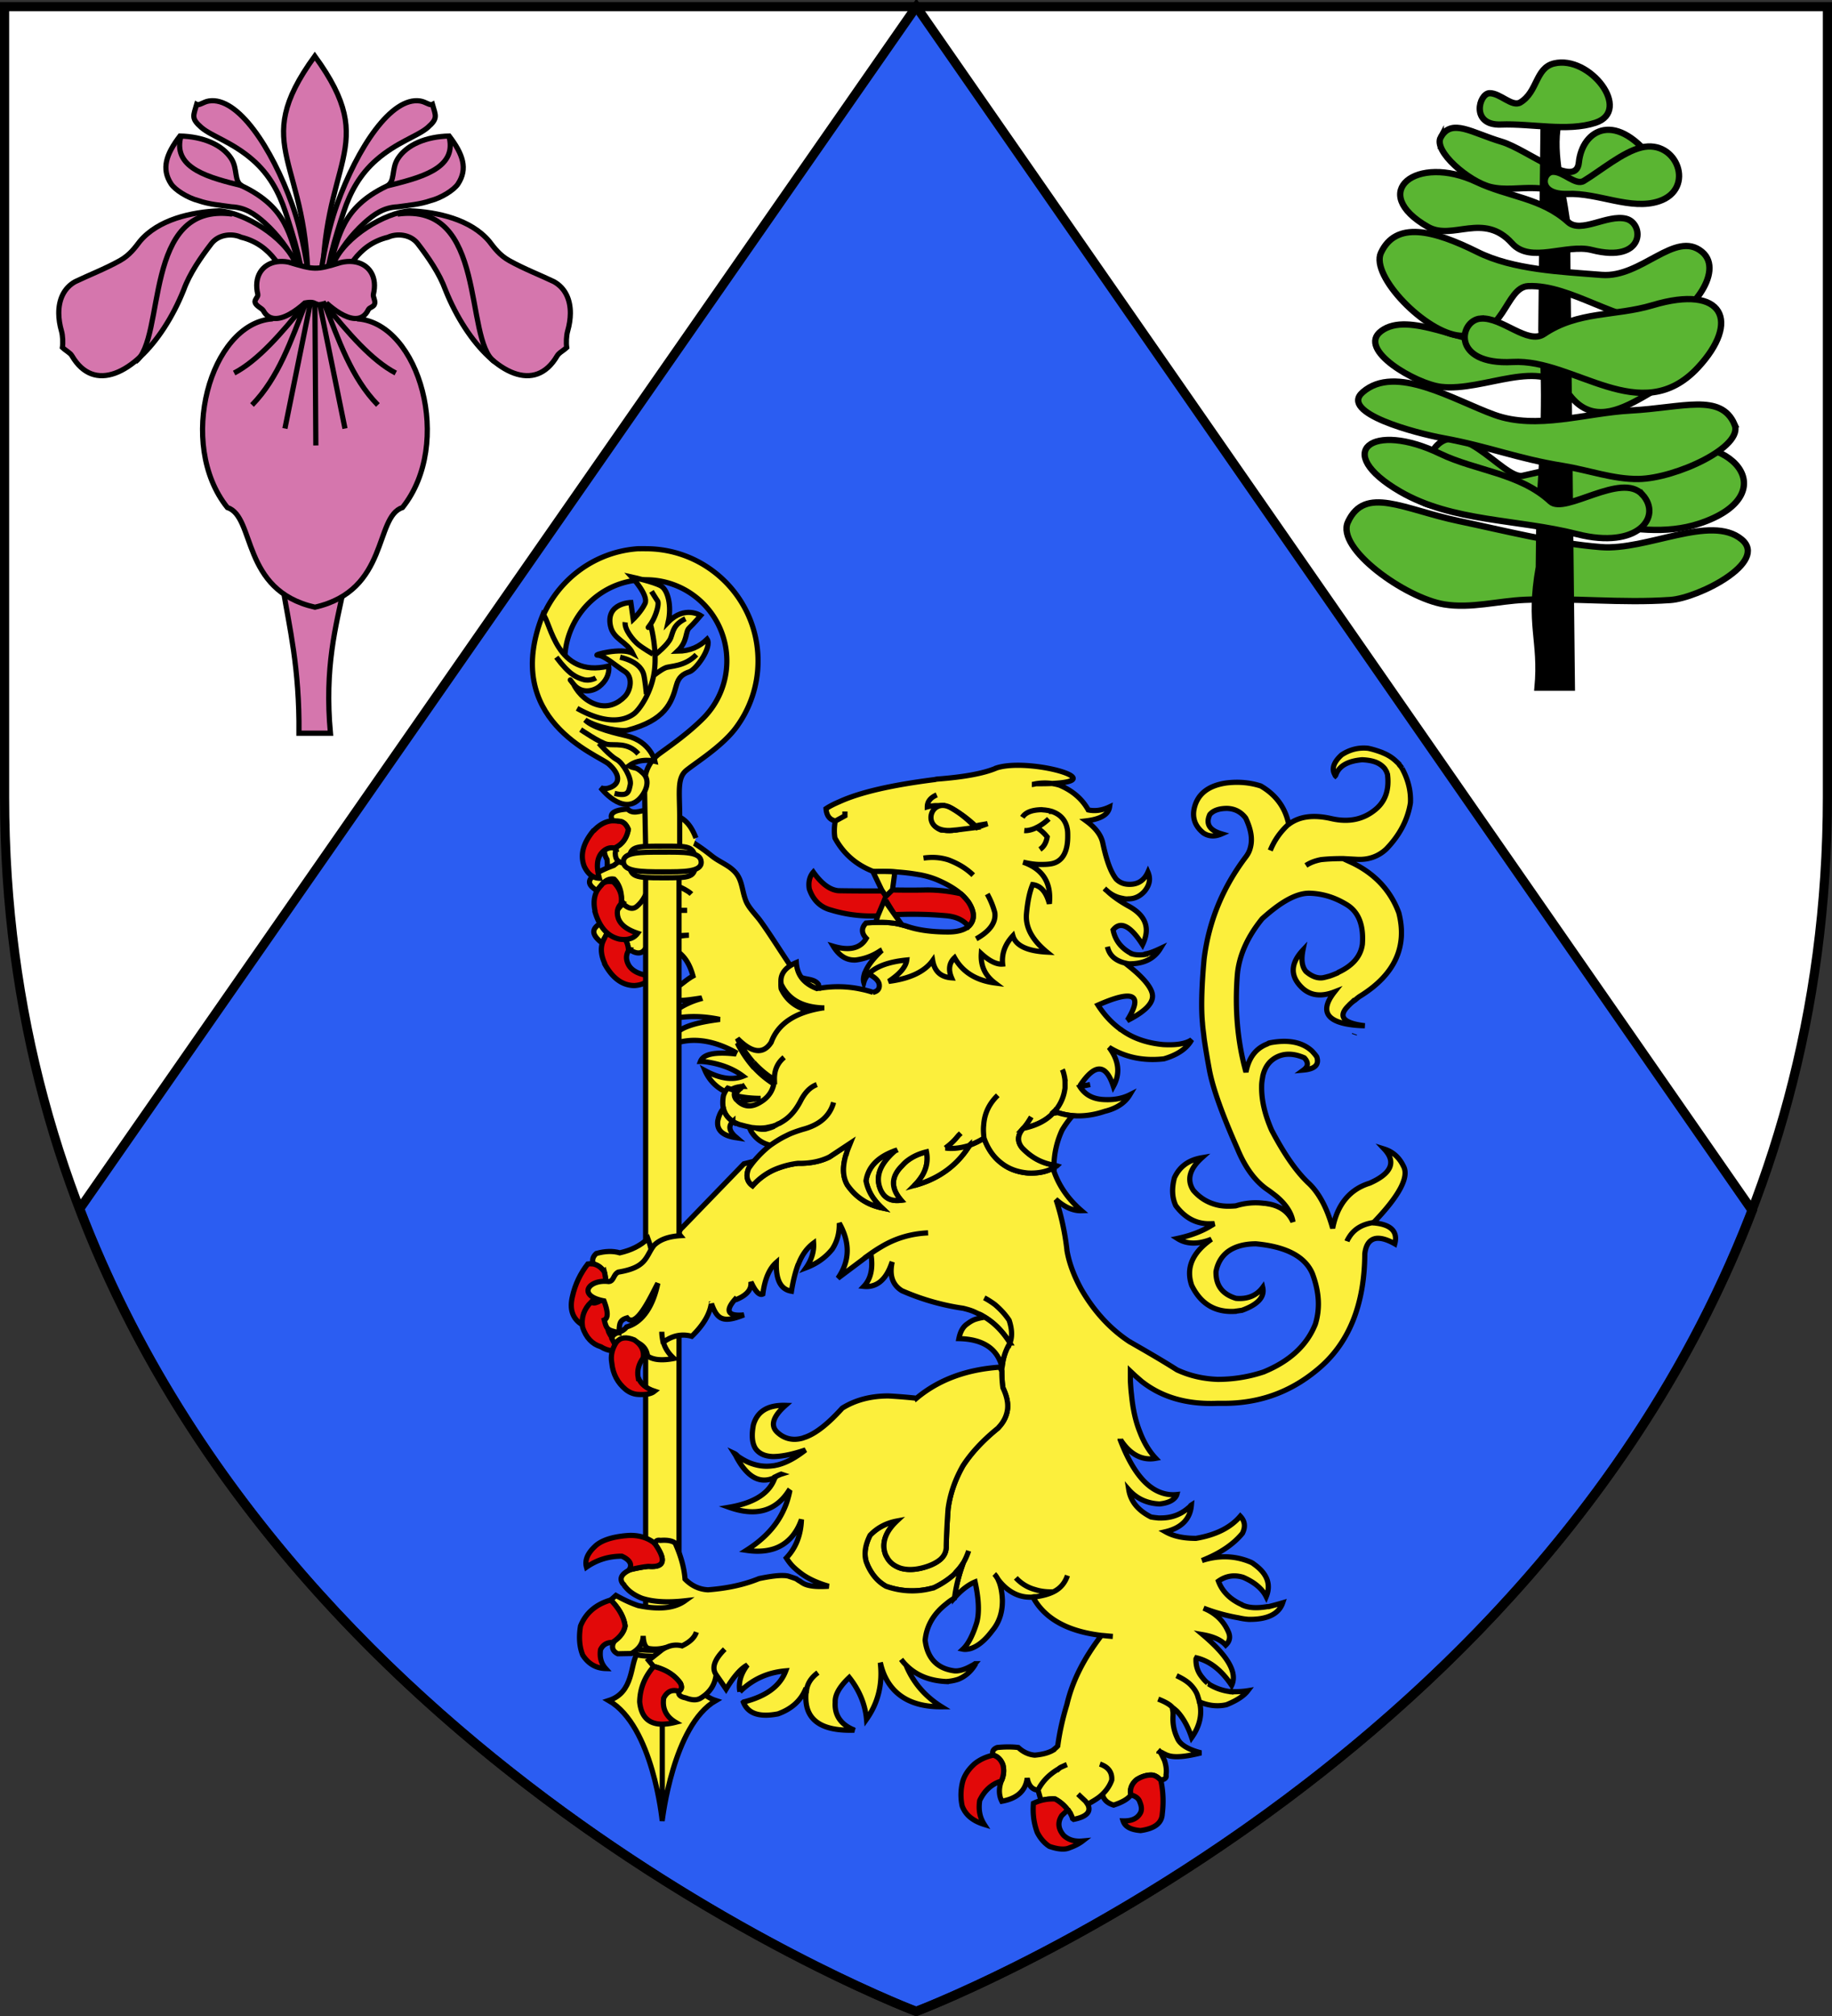 <svg xmlns="http://www.w3.org/2000/svg" xmlns:xlink="http://www.w3.org/1999/xlink" height="660" width="600" version="1.0"><rect width="100%" height="100%" fill="#333333" stroke="none"/><defs><radialGradient xlink:href="#a" id="b" gradientUnits="userSpaceOnUse" gradientTransform="matrix(1.353 0 0 1.349 -77.63 -85.747)" cx="221.445" cy="226.331" fx="221.445" fy="226.331" r="300"/><linearGradient id="a"><stop style="stop-color:white;stop-opacity:.314" offset="0"/><stop offset=".19" style="stop-color:white;stop-opacity:.251"/><stop style="stop-color:#6b6b6b;stop-opacity:.125" offset=".6"/><stop style="stop-color:black;stop-opacity:.125" offset="1"/></linearGradient></defs><g style="display:inline"><path style="opacity:1;fill:#fff;fill-opacity:1;fill-rule:evenodd;stroke:none;stroke-width:1px;stroke-linecap:butt;stroke-linejoin:miter;stroke-opacity:1;display:inline" d="M300 658.5s298.5-112.32 298.5-397.772V2.176H1.5v258.552C1.5 546.18 300 658.5 300 658.5z"/><path style="fill:#2b5df2;fill-opacity:1;fill-rule:evenodd;stroke:#000;stroke-width:3;stroke-linecap:butt;stroke-linejoin:miter;stroke-miterlimit:4;stroke-dasharray:none;stroke-opacity:1" d="M300.114 658.5s202.212-76.089 273.771-262.173L300.114 2.177l-274 393.556c71.357 186.516 274 262.767 274 262.767z"/></g><g style="display:inline"><path style="fill:#fcef3c;fill-opacity:1;stroke:#000;stroke-width:1.7;stroke-miterlimit:4;stroke-dasharray:none;stroke-opacity:1" d="M227.545 276.18c-.088 0-.177-.167-.265-.167-2.92.25-5.573-.75-7.96-3.336-.68-.282-6.211-1.136-11.853.417.265 1.835-.708 3.336-3.007 4.754-.089 0-.089 0-.089.084 3.184 2.419 6.988 3.336 11.499 2.836-4.511.5-8.315-.417-11.499-2.836 0-.084 0-.084.089-.084 1.236-3.514-9.509-3.23-5.661 3.503.732 5.223-2.905 6.609 1.061 13.18 1.858-1.92 3.008-3.838 3.627-5.756.884 2.169.884 4.087 0 5.839 2.919 1.167 5.395.917 7.518-.918.354-.25.708-.667 1.061-1.084-.353.417-.707.834-1.061 1.084-1.68 1.835-2.742 3.837-3.096 5.922.354-.083.708-.083 1.062-.083 3.715-.417 6.545.417 8.225 2.168l-.088.417-8.049-.083c.089 2.67 1.504 4.587 4.157 5.839 2.654 1.167 7.387-1.616 12.429-1.7-5.042.084-10.898 1.184-13.551.016 4.97 4.397 11.987 2.653 14.86 13.345-4.246 2.336-5.832 6.097-11.493 3.595 2.919 5.172 5.981 4.845 13.676 3.677l.089.25c-4.6 1.335-8.315 3.587-11.41 6.84v.084l-.177.166v.084c.088-.084.265-.084.265-.084h.089c5.483-1.668 11.321-1.751 17.778-.417-7.165.918-11.764 2.252-13.887 4.17-1.238 1.085-1.592 2.336-1.15 3.838 6.015-2.169 12.737-1.251 19.99 2.669l-.088.167-.177.417c-6.546-.668-10.172.166-11.057 2.502.708 0 1.327.083 2.035.167 4.953.75 8.845 2.335 11.94 4.67-3.537 1.419-7.695.751-12.47-1.834 1.414 3.253 3.89 5.755 7.429 7.256.973-1.167 2.388-1.835 4.245-2.002 0-.083 0-.083.089 0 .177-.083.442-.083.62-.083a2.62 2.62 0 0 0-.709.667c-.088.084-.265.167-.265.167-.707.667-1.238 1.418-1.504 2.085.266.084.531.167.885.25.088.084.177.084.265.084 2.123.417 4.511.667 7.165.667-3.273.334-5.926.918-8.05 1.835.266.167.443.417.708.668 2.035 1.835 4.423 2.001 7.253.25 2.83-1.668 4.334-4.087 4.6-7.34a30.88 30.88 0 0 1-6.811-5.672h-.088c-1.504-1.752-2.92-3.67-4.158-5.839-.353-.584-.796-1.334-1.06-2.002 4.775 4.838 8.49 5.255 11.055 1.252 2.211-6.09 7.872-9.843 16.983-11.26-6.811-.25-11.322-2.753-13.71-7.758-.53-3.17 1.238-5.505 4.953-7.09.265 4.004 2.388 6.84 6.722 8.508.266-.083.62-.083.973-.083l-.442-2.753c-1.592-2.418-5.606-1.19-7.286-3.442-3.64-5.015-7.88-12.08-11.752-17.406-1.409-1.938-3.784-4.193-4.701-6.48-1.342-3.345-1.165-6.759-3.473-9.357-2.186-2.463-5.157-3.341-7.793-5.46a68.266 68.266 0 0 0-5.505-3.98z"/><path style="fill:#fcef3c;fill-opacity:1;stroke:#000;stroke-width:1.7;stroke-miterlimit:4;stroke-dasharray:none;stroke-opacity:1" d="M197.255 308.77c.22-.636.543-1.336.952-2.02.542-1.336 1.748-1.942 3.651-1.981 2.402 1.508 3.717 3.478 3.946 5.907.156.117.243.135.33.152 2.141 1.456 3.838 1.545 4.933.15 1.592-2.06 2.416-4.786 2.386-8.196 2.604-3.046 5.31-4.37 8.187-3.87l.086.017c-.158-2.33-.61-4.55-1.496-6.857-1.826-3.01-4.227-4.518-7.137-4.854-.087-.017-.14-.198-.227-.216l-.463.502a102.972 102.972 0 0 0-11.543 11.955c-2.899 2.874-10.428 4.062-3.605 9.312z"/><path style="fill:#e20909;fill-opacity:1;stroke:#000;stroke-width:1.7;stroke-miterlimit:4;stroke-dasharray:none;stroke-opacity:1" d="M198.207 306.75a10.94 10.94 0 0 0-.952 2.02c-.588 2.009-.31 4.193.75 6.536.07.1.053.181.036.263 2.568 4.691 5.79 7.048 9.753 7.086 2.837-.19 4.592-1.28 5.424-3.154-3.62-.395-6.018-1.477-7.246-3.429-1.072-1.834-1.07-3.621.162-5.244-.087-.017-.174-.035-.33-.152-.23-2.43-1.544-4.399-3.946-5.907-1.903.039-3.109.645-3.651 1.982z"/><path style="fill:#fcef3c;fill-opacity:1;stroke:#000;stroke-width:1.7;stroke-miterlimit:4;stroke-dasharray:none;stroke-opacity:1" d="M195.53 291.65a10.94 10.94 0 0 1 1.36-1.772c.813-1.19 2.392-2.428 4.26-2.061 2.026 1.985 2.62 5.09 2.328 7.512.934-.134.052.413.29.219 1.782 1.878 3.421 2.326 4.788 1.196 1.994-1.675 3.379-4.163 4.075-7.502 3.192-2.423 6.117-3.14 8.822-2.041l.081.036c.34-2.311.37-4.576-.004-7.019-1.144-3.329-3.17-5.313-5.942-6.26-.081-.036-.095-.224-.176-.26l-.559.392a102.972 102.972 0 0 0-13.82 9.228c-12.445 4.596-6.944 7.134-5.503 8.332z"/><path style="fill:#e20909;fill-opacity:1;stroke:#000;stroke-width:1.7;stroke-miterlimit:4;stroke-dasharray:none;stroke-opacity:1" d="M196.89 289.878a10.94 10.94 0 0 0-1.36 1.772c-1.002 1.837-1.194 4.03-.658 6.545.048.112.014.188-.02.264 1.512 5.13 4.159 8.118 8.023 8.999 2.812.417 4.76-.275 5.97-1.93-3.453-1.155-5.565-2.722-6.35-4.89-.658-2.021-.276-3.767 1.273-5.09-.081-.036-.162-.071-.29-.219.293-2.422-.574-4.626-2.6-6.611-1.867-.367-3.175-.03-3.989 1.16z"/><path d="M227.927 274.362c-3.803-10.051-10.095-6.993-14.77-9.093-2.24-.676-5.439 1.904-7.632-.398-5.896.38-6.187 2.326-4.316 4.554.672-.031.6-.691 1.386-.563 1.443.01 2.451.907 3.19 2.662-.515 2.788-1.86 4.738-4.033 5.847-.05.19-.035.276-.02.363-.562 2.528-.019 4.138 1.682 4.64 2.502.72 5.34.478 8.499-.808 3.792 1.295 6.02 3.32 6.62 6.179l.015.087c2.107-1.008 4.003-2.247 5.82-3.922" style="fill:#fcef3c;fill-opacity:1;stroke:#000;stroke-width:1.7;stroke-miterlimit:4;stroke-dasharray:none;stroke-opacity:1"/><path d="M202.595 268.862a10.94 10.94 0 0 0-2.228-.139c-2.084.195-4.011 1.26-5.797 3.11-.067.101-.149.116-.23.13-3.413 4.119-4.413 7.983-2.986 11.68 1.224 2.567 2.886 3.796 4.934 3.877-.97-3.51-.849-6.138.511-8 1.31-1.674 2.97-2.332 4.933-1.786-.015-.087-.03-.174.02-.363 2.173-1.11 3.518-3.059 4.033-5.847-.739-1.755-1.747-2.652-3.19-2.662z" style="fill:#e20909;fill-opacity:1;stroke:#000;stroke-width:1.7;stroke-miterlimit:4;stroke-dasharray:none;stroke-opacity:1"/><path d="M208.945 179.642c-19.08 1.319-34.154 17.312-34.154 36.737 0 3.17.392 6.25 1.148 9.184h10.62c-1.045-2.846-1.608-5.975-1.608-9.184 0-14.213 11.17-25.865 25.199-26.577.452-.023.92 0 1.378 0 14.662 0 26.519 11.905 26.519 26.577 0 7.335-2.964 13.98-7.761 18.79-4.797 4.81-10.486 8.797-14.117 11.433-3.666 2.662-5.098 6.343-5.081 10.16.017 3.817.497 26.89.497 26.89h11.021v-16.129c0-8.065-.932-12.78 2.155-15.3 3.187-2.603 11.692-7.83 16.249-13.942a36.52 36.52 0 0 0 7.254-21.902c0-20.287-16.463-36.737-36.736-36.737-.555 0-1.117-.024-1.665 0-.152.007-.307-.009-.46 0-.15.008-.308-.01-.458 0z" style="fill:#fcef3c;fill-opacity:1;fill-rule:nonzero;stroke:#000;stroke-width:1.7;stroke-miterlimit:4;stroke-dasharray:none;stroke-opacity:1"/><path style="fill:#fcef3c;fill-opacity:1;fill-rule:evenodd;stroke:#000;stroke-width:1.7;stroke-linecap:butt;stroke-linejoin:miter;stroke-miterlimit:4;stroke-dasharray:none;stroke-opacity:1" d="M199.413 250.17c3.372 3.03 3.712 5.75 1.36 7.195-2.35 1.446-4.079.51-4.079.51s7.115 9.26 12.665 3.711c2.068-2.068 3.852-6.007 1.246-8.443-2.607-2.436-2.33-1.257-4.675-2.408 3.788-2.808 8.556-1.53 8.556-1.53s-1.406-6.399-9.212-8.291c-2.808-.68-10.939-2.41-13.635-5.193 4.431 2.687 11.98 3.849 13.978 3.313 12.144-3.254 14.306-8.725 15.893-14.648.714-2.666 2.068-3.712 4.278-4.449 2.21-.737 7.503-8.128 5.803-10.677-2.529 2.423-5.432 3.887-9.742 3.942 3.48-3.26 2.477-6.348 3.921-7.68 1.445-1.332 3.7-4 3.7-4s-5.183-3.42-10.624 2.14c1.19-5.213-.087-10.47-2.325-11.8-2.239-1.332-9.577-2.947-9.577-2.947s5.582 5.978 4.307 8.67c-1.274 2.691-3.868 5.163-3.868 5.163l-.778-5.503s-8.214.175-6.685 7.632c.916 4.47 5.389 5.116 7.313 9.016-3.712-2.068-13.529.646-11.46.618 2.068-.029 6.074 3.587 8.822 5.315 2.749 1.728 2.05 6.13.01 8.226-2.04 2.097-5.59 4.212-10.208 2.257-4.618-1.954-6.545-6.317-6.545-6.317s-2.465-3.145 0 0c2.465 3.144 6.29 2.436 8.386.792 2.096-1.643 3.44-3.963 3.112-6.722-17.2 4.139-18.986-14.49-21.511-16.962-13.924 34.713 18.203 46.038 21.574 49.07z"/><g style="fill:none;fill-opacity:1;stroke:#000;stroke-width:.926;stroke-miterlimit:4;stroke-dasharray:none;stroke-opacity:1"><path style="fill:none;fill-opacity:1;fill-rule:evenodd;stroke:#000;stroke-width:.926;stroke-linecap:butt;stroke-linejoin:miter;stroke-miterlimit:4;stroke-dasharray:none;stroke-opacity:1" d="M-89.88 31.945c6.047 3.43 9.115 1.715 10.107.993.993-.722 3.249-3.88 3.7-7.851.451-3.97-.722-8.122-.722-8.122s-.902 1.264 0 0c.903-1.263 1.625-3.61 1.264-4.15a80.407 80.407 0 0 1-1.083-1.715" transform="matrix(1.837 0 0 1.837 354.112 173.213)"/><path style="fill:none;fill-opacity:1;fill-rule:evenodd;stroke:#000;stroke-width:.926;stroke-linecap:butt;stroke-linejoin:miter;stroke-miterlimit:4;stroke-dasharray:none;stroke-opacity:1" d="M-81.307 16.604c-.18 1.264 1.444 3.249 2.347 3.971.902.722 2.616 1.715 2.616 1.715M-70.568 15.973c-2.166 1.083-2.166 2.256-2.617 3.429-.451 1.173-2.617 2.888-2.617 2.888M-68.61 22.38c-2.093 2.166-4.662 1.985-5.518 2.346-.856.361-2.188 1.444-2.188 1.444M-82.21 22.831c2.979.722 3.881 2.076 4.152 2.888.27.812.541 3.7.541 3.7M-93.58 22.831c2.347 3.158 3.61 3.61 4.783 3.97 1.173.362 2.256-.27 2.256-.27M-78.96 40.067c-1.896-2.166-4.332-1.444-5.595-1.715-1.264-.27-4.693-2.617-4.693-2.617M-83.202 47.106c2.527.631 2.527-.361 2.798-1.534.27-1.174-1.264-3.88-2.437-4.512-1.173-.632-3.158-2.888-3.158-2.888" transform="matrix(1.837 0 0 1.837 354.112 173.213)"/></g><g style="fill:#fcef3c;fill-opacity:1;stroke:#000;stroke-width:.926;stroke-miterlimit:4;stroke-dasharray:none;stroke-opacity:1"><path d="M-79.372 202.367c-1.264 1.805-.55 6.869-5.063 8.312 7.909 4.566 9.498 21.244 9.532 21.407.043-.164 1.908-16.987 9.562-21.407-4.512-1.443-3.8-6.507-5.062-8.312-.195-4.094-3.723-3.406-4.844-3.406-1.121 0-4.125-.197-4.125 3.406zM-74.888 229.222v-23.347" style="fill:#fcef3c;fill-opacity:1;fill-rule:evenodd;stroke:#000;stroke-width:.926;stroke-linecap:butt;stroke-linejoin:miter;stroke-miterlimit:4;stroke-dasharray:none;stroke-opacity:1" transform="matrix(1.837 0 0 1.837 354.476 169.705)"/></g><path style="fill:#fcef3c;fill-opacity:1;fill-rule:nonzero;stroke:#000;stroke-width:1.7;stroke-miterlimit:4;stroke-dasharray:none;stroke-opacity:1" d="M211.449 283.648h10.94v251.87h-10.94z"/><path style="fill:#fcef3c;fill-opacity:1;fill-rule:nonzero;stroke:#000;stroke-width:1.7;stroke-miterlimit:4;stroke-dasharray:none;stroke-opacity:1" d="M227.726 282.2c.119 5.238-1.69 5.172-10.806 5.172-8.963 0-10.673-.2-10.807-5.171-.14-5.246 1.858-5.171 10.807-5.171 8.451 0 10.682-.34 10.806 5.17z"/><path style="fill:#fcef3c;fill-opacity:1;fill-rule:nonzero;stroke:#000;stroke-width:1.7;stroke-miterlimit:4;stroke-dasharray:none;stroke-opacity:1" d="M229.653 282.2c.14 3.274-5.704 3.232-12.733 3.232-7.03 0-12.577-.124-12.734-3.232-.166-3.279 5.704-3.232 12.734-3.232 7.029 0 12.587-.213 12.733 3.232z"/><g style="fill:#fcef3c;fill-opacity:1;stroke:#000;stroke-width:.926;stroke-miterlimit:4;stroke-dasharray:none;stroke-opacity:1"><path d="M-68.385 59.244c.065 2.852-.92 2.815-5.883 2.815-4.88 0-5.81-.108-5.883-2.815-.077-2.856 1.011-2.815 5.883-2.815 4.601 0 5.816-.185 5.883 2.815z" style="fill:#fcef3c;fill-opacity:1;fill-rule:nonzero;stroke:#000;stroke-width:.926;stroke-miterlimit:4;stroke-dasharray:none;stroke-opacity:1" transform="matrix(1.837 0 0 1.837 353.338 428.258)"/><path d="M-67.335 59.244c.076 1.782-3.106 1.76-6.933 1.76s-6.847-.068-6.932-1.76c-.09-1.785 3.105-1.76 6.932-1.76 3.827 0 6.853-.116 6.933 1.76z" style="fill:#fcef3c;fill-opacity:1;fill-rule:nonzero;stroke:#000;stroke-width:.926;stroke-miterlimit:4;stroke-dasharray:none;stroke-opacity:1" transform="matrix(1.837 0 0 1.837 353.338 428.258)"/></g><path style="fill:#fcef3c;fill-opacity:1;stroke:#000;stroke-width:1.7;stroke-miterlimit:4;stroke-dasharray:none;stroke-opacity:1" d="M194.315 413.795c1.487.338 2.656 1.215 3.62 2.58.636 2.571.605 5.438-.058 8.517.442 1.53 1.416 2.228 2.689 1.997 1.08-2.137 2.262-3.654 3.65-4.798l.715-3.633-.716 3.633c.48-.278 1.07-.605 1.625-.851 3.224-.562 5.677-.585 7.48.078.686-1.63 1.065-3.39 1.025-5.23-.43-3.924-.996-7.522-2.145-10.597-2.432 2.336-5.503 3.826-9.205 4.666-2.255-.662-4.82-.59-7.692.216-1.164 1.045-1.456 2.17-.988 3.422z"/><path style="fill:#e20909;fill-opacity:1;stroke:#000;stroke-width:1.7;stroke-miterlimit:4;stroke-dasharray:none;stroke-opacity:1" d="M197.935 416.375c-.964-1.365-2.133-2.242-3.62-2.58-.53-.031-1.137-.094-1.812.005-2.364 3.035-4.14 6.606-5.028 10.647-.963 4.01-.046 6.987 2.679 8.902 2.8 1.947 4.919 2.071 6.4.488-2.517-2.404-3.23-5.008-2.132-7.616 1.234-2.072 2.389-2.45 3.456-1.328.663-3.08.693-5.946.057-8.518z"/><path style="fill:#e20909;fill-opacity:1;stroke:#000;stroke-width:1.7;stroke-miterlimit:4;stroke-dasharray:none;stroke-opacity:1" d="M195.91 426.201c-1.07.49-1.745.475-2.287.047-2.367 2.298-3.348 5.118-2.799 8.356 1.153 3.306 3.067 5.415 5.933 6.289 2.501 1.565 5.23 1.812 8.065.728-2.441-1.191-4.226-2.98-5.453-5.502-.727-1.853-.166-3.316 1.3-4.31.89-.877 1.518-1.66 1.884-2.352.965-1.662.539-3.115-1.35-4.306-.913-.775-2.637-.42-5.293 1.05z"/><path style="fill:#fcef3c;fill-opacity:1;stroke:#000;stroke-width:1.7;stroke-miterlimit:4;stroke-dasharray:none;stroke-opacity:1" d="M459.194 251.564c-.09-.083-.09-.166-.09-.166-.265-.417-.53-.668-.794-1.001-.09-.167-.177-.25-.177-.334l-.974-.917c-1.15-1.085-2.564-2.002-4.246-2.67-.088-.083-.265-.083-.353-.166-1.416-.5-2.83-1.001-4.511-1.335-3.096-.334-6.015.417-8.668 2.169-2.654 2.419-3.362 4.67-2.123 6.589 0 .083 0 .167.09.25.088-.083.088-.25.176-.333 1.06-2.92 3.89-4.505 8.579-4.922 2.035.084 3.715.417 4.954 1.001a7.053 7.053 0 0 1 2.476 1.919c.177.25.266.5.443.75.176.25.265.668.442 1.085.619 4.92-.62 8.674-3.715 11.343-3.98 3.42-8.845 4.505-14.683 3.17-5.838-1.335-10.437-.75-13.886 1.835h-.089c-2.653 2.419-4.688 5.255-6.015 8.591 1.327-3.336 3.362-6.172 6.015-8.591v-.083c-1.15-5.505-4.246-9.592-9.11-12.428-3.362-1.085-7.077-1.502-11.233-1.001-5.839.834-9.377 3.503-10.525 8.09-.797 3.253.176 6.09 3.007 8.341 1.68 1.085 3.626 1.251 5.925.25-3.98-1.167-5.307-3.252-3.89-6.339 1.06-1.25 2.918-2.001 5.659-2.001 2.565.083 4.6 1.167 6.103 3.17 1.769 3.753 2.3 6.922 1.504 9.758-.266 1.084-.796 2.085-1.504 3.003-7.607 10.092-12.118 21.186-13.621 33.363-.885 9.592-.973 16.599-.53 21.02.088 1.584.353 3.169.53 4.92.442 3.17 1.061 6.757 1.769 10.594 1.15 5.922 4.157 14.346 9.111 25.524 2.387 5.838 5.483 10.259 9.463 13.178 1.238.834 2.211 1.584 3.273 2.418 3.185 2.67 5.041 5.506 5.484 8.425-1.415-3.17-3.98-5.088-7.695-5.838-.62-.084-1.238-.25-1.858-.25-3.096-.417-6.191-.085-9.199.834-1.945.166-3.803.166-5.483-.167-3.362-.667-6.192-2.336-8.403-4.921-2.211-3.42-1.238-7.006 2.83-10.677-4.422.751-7.341 2.92-9.022 6.59-.884 3.42-.795 6.421.443 9.09 3.095 4.17 6.987 6.173 11.675 5.923h.974c-.354.166-.62.417-.974.583-3.096 1.92-6.81 3.337-11.145 4.255 3.007 1.918 6.722 2.001 11.145.25-6.28 4.421-8.403 9.426-6.457 15.097 2.919 6.006 7.607 8.925 14.24 8.508h.09c.088-.083.177-.083.353-.083.619-.085 1.15-.167 1.769-.25 5.307-1.92 7.518-4.422 6.81-7.507-2.034 2.752-5.041 3.919-8.755 3.586-4.423-1.335-6.634-4.17-6.546-8.758.531-2.752 1.77-4.837 3.627-6.34 2.211-1.751 5.396-2.752 9.464-2.752 9.906.918 16.098 4.17 18.486 9.759 2.211 5.922 2.564 11.343.973 16.515-2.742 6.923-8.403 12.178-16.982 15.68a47.59 47.59 0 0 1-15.037 2.42c-4.688-.167-9.11-1.168-13.267-3.087-5.13-3.252-10.348-6.255-15.302-9.09 0-.085-.177-.085-.177-.085-6.367-4.17-11.674-9.925-15.92-17.265-2.3-4.17-3.981-8.507-4.689-12.762v-.167c-.619-5.255-1.68-10.51-3.36-15.763l.265-.25c2.653 2.25 5.307 3.336 7.872 3.252-4.246-3.67-7.253-7.924-8.935-12.679-.088-.417-.088-.75-.088-1.25l-.441.083c-2.3 1.167-5.042 1.668-8.138 1.501-3.538-.334-6.368-1.418-8.755-3.336-2.478-1.919-4.334-4.588-5.574-8.091a25.172 25.172 0 0 1-4.775 2.335c0 .167-.088.252-.177.418-3.273 5.088-7.695 8.842-13.444 11.26a39.046 39.046 0 0 1-4.423 1.502c1.062-1.001 1.858-2.085 2.565-3.17 1.504-2.503 1.946-5.171 1.416-7.84-2.389.584-4.423 1.501-6.192 2.835-.708.501-1.327 1.168-1.946 1.835-3.538 3.587-3.538 7.257-.177 11.177-2.565.333-4.422-.25-5.749-1.835-.442-.584-.796-1.168-1.061-1.835-.089-.25-.089-.333-.177-.5-1.15-3.421-.089-6.84 3.184-10.26a19.573 19.573 0 0 1 1.946-1.835c-5.66 2.001-8.934 5.255-9.641 9.925a14.917 14.917 0 0 0 2.919 6.34c0 .083.177.25.265.333.53.668 1.238 1.418 1.946 2.085l.088.084c-4.687-1-8.49-3.42-11.321-7.507-1.504-2.586-1.68-5.838-.442-9.925l.088-.084c.265-1.168.796-2.335 1.327-3.67l-6.81 4.504c-2.831 1.418-6.28 2.169-10.26 2.086h-.09c-2.122.25-4.157.75-6.014 1.417-3.45 1.167-6.368 3.17-8.845 5.923-1.857-1.335-2.3-3.337-1.238-5.756.53-.75 1.061-1.501 1.68-2.25l-3.272.833-20.174 20.852c-1.061.918-1.238 1.919-.62 2.669-3.714.25-6.633 1.167-8.667 3.17-2.847 3.75-2.23 7.2-11.675 8.758-1.681.75-1.45 3.084-3.219 3.084-6.439-.806-10.47 4.625-1.475 6.342.796 2.085 1.853 5.486.084 6.238.796 3.253 1.111 3.27 4.826 4.188.177-2.753.005-4.107 2.658-4.859 3.06 3.78 8.22-8.035 10.065-11.346-1.407 6.859-4.6 12.676-10.202 14.29-1.77 2.337-4.418 1.497-4.86 3.832l1.769 3.336c.796-2.001 2.565-2.752 5.395-2.502 2.742.834 4.246 2.502 4.511 4.838 1.858 1.335 4.776 1.585 8.668.834-1.857-1.668-3.007-3.503-3.538-5.588l-.088-.084c-.177-.917-.354-2.002-.354-3.086 0 1.084.177 2.17.354 3.086l.884-.167c2.654-1.751 5.573-2.252 8.58-1.418 3.715-3.586 5.837-7.173 6.368-10.592.089 0 .089 0 .089-.084 1.857 5.171 3.722 6.422 10.62 3.67-5.218.5-6.28-1.251-2.918-5.089.088.084.177.084.354.084 3.095-1.25 4.776-2.919 4.864-5.004v-.75c.089.166.266.416.266.583l.088.083c1.327 2.754 2.565 3.754 3.538 3.253.62-4.837 2.123-8.34 4.423-10.342-.177 5.755 1.415 8.842 4.953 9.426.53-3.337 1.238-6.173 2.123-8.592.088-.084.088-.25.177-.333 1.238-3.17 2.918-5.338 4.953-6.84.177 2.67-.62 5.422-2.477 8.091 3.538-1.335 6.368-3.336 8.58-6.089 1.68-2.586 2.388-5.421 2.3-8.508 3.626 6.423 3.449 12.428-.443 18.017l10.791-8.09a45.474 45.474 0 0 1 3.361-2.17c4.688-2.835 9.818-4.337 15.39-4.587-5.572.25-10.702 1.752-15.39 4.588-1.15.667-2.3 1.417-3.361 2.168.796 4.839 0 8.341-2.3 10.76 3.98.417 6.988-1.918 8.845-6.84.177-.417.266-.75.442-1.166-.972 4.42.089 7.506 3.185 9.425a77.461 77.461 0 0 0 20.078 5.754c.973.251 1.946.501 2.83.834.708.251 1.327.584 2.034.919.796.25 1.503.667 2.212 1.166 3.271 2.002 5.925 4.755 8.225 8.426.796-2.002.708-4.504-.265-7.424-1.327-2-2.92-3.669-4.689-5.171-1.15-.834-2.3-1.584-3.448-2.169 1.15.584 2.3 1.335 3.448 2.169 1.77 1.502 3.362 3.17 4.69 5.171.972 2.92 1.06 5.422.264 7.424-.089 0-.176.083-.089.166-1.415 2.418-2.211 4.92-2.476 7.757-.089.418-.089.918-.089 1.335 0 1.752.089 3.587.353 5.422 1.238 2.586 1.769 4.92 1.504 7.09-.266 2.001-1.15 3.92-2.654 5.588-.177.167-.265.333-.53.584-5.042 4.086-8.757 8.174-11.41 12.26-2.654 4.672-4.246 9.426-4.865 14.096-.354 4.754-.531 8.842-.62 12.094.089 1.753-.53 3.253-1.945 4.505-1.415 1.166-3.45 2.168-6.28 2.835-2.477.584-4.776.584-6.722 0-2.212-.75-3.715-2.001-4.6-3.837-.354-.5-.53-1.251-.707-1.919-.62-3.253.707-6.505 4.068-9.676-3.538.668-6.456 2.252-8.756 4.672-1.592 3.17-2.034 6.089-1.238 8.674.088.333.265.583.353.918 1.416 3.252 3.45 5.588 6.103 7.09 4.954 1.751 10.172 2 15.302.584.089 0 .265 0 .354-.085 2.653-1.25 4.865-2.752 6.722-4.42.089-.167.265-.25.354-.417.088-.084.177-.25.265-.334.885-.918 1.68-1.918 2.3-2.92.707-1.25 1.327-2.585 1.769-4.003-.442 1.418-1.062 2.752-1.77 4.004-1.503 4.087-2.387 7.84-2.83 11.26v.084c2.212-2.502 4.511-4.255 6.723-5.171 1.238 5.672 1.416 10.176.531 13.345-1.238 4.004-2.743 7.007-4.512 8.675.796.166 1.593 0 2.389-.167 2.3-.667 4.776-2.587 7.252-5.923 2.3-2.752 3.362-6.171 3.273-10.092-.09-2.17-.442-4.088-.974-5.589l-.53-1.251c-.354-.584-.708-1.167-1.15-1.584.442.417.795 1 1.15 1.584.265.417.53.75.884 1.168 2.83 3.252 6.192 4.92 9.995 4.837.177 0 .354 0 .619-.083.353-.084.62-.084.973-.084h.177c2.211-.333 4.068-.834 5.572-1.584-2.211.083-4.245-.167-6.014-.75-2.477-.668-4.6-2.003-6.28-3.838 1.68 1.835 3.803 3.17 6.28 3.837 1.769.584 3.803.834 6.014.75 2.388-1.167 3.803-3.003 4.6-5.337-.797 2.335-2.212 4.17-4.6 5.338-1.504.75-3.36 1.251-5.572 1.584h-.177c-.353 0-.62 0-.973.084 3.803 7.09 11.322 11.26 22.465 12.595 1.151.083 2.478.25 3.715.333-1.237-.084-2.564-.25-3.715-.333-5.837 7.59-9.552 15.013-11.321 22.604-1.327 4.337-2.388 8.924-3.007 13.596-.442.5-.974.918-1.593 1.417a8.203 8.203 0 0 1-1.237.584c-1.238.501-2.83.834-4.688 1.001-1.946-.167-3.804-1-5.396-2.502-2.034-.25-4.333-.25-6.9 0-1.326.5-1.768 1.334-1.326 2.502 1.504.417 2.565 1.501 3.184 3.17.442 1.752.266 3.336-.353 4.92-.089.168-.089.251-.177.418-.884 2.418-.796 4.67.177 6.588 5.042-.917 7.784-3.42 8.314-7.59.442 2.419 1.593 3.67 3.272 3.92h.266c1.416-2.836 3.715-5.171 6.723-6.923a3.731 3.731 0 0 1 1.237-.75c.532-.25 1.061-.5 1.504-.668-.443.167-.973.417-1.504.668a3.731 3.731 0 0 0-1.237.75c-3.008 1.752-5.307 4.087-6.723 6.923l.974 3.42a14.433 14.433 0 0 1 4.599-.5c1.857 1 3.184 2.252 4.245 3.669.089 0 .089.084.177.084.531.834 1.06 1.668 1.327 2.67l.353.25c4.246-.835 5.839-2.503 4.6-4.922-.09 0-.09-.167-.178-.25l-.53-.75-2.477-2.336 2.477 2.335c.177.251.353.502.53.751.09.083.09.25.177.25l.354-.25c1.68-.917 3.184-1.835 4.333-2.92 1.504-1.417 2.565-3.002 3.185-4.754.176-2.585-1.15-4.337-3.891-5.254 2.741.917 4.068 2.669 3.891 5.254-.619 1.753-1.68 3.337-3.185 4.755l.266.333c0 .166.176.417.266.668.618 1.166 1.68 1.918 3.272 2.418 2.83-.918 4.688-2.001 5.66-3.337-.442-1.834.177-3.502 1.77-4.92 1.503-1 3.184-1.585 4.864-1.585 1.061 0 2.123.584 3.096 1.668h.088c1.327-.25 1.946-.834 1.68-1.668.266-1.584 0-3.086-.442-4.587-.088-.167-.088-.333-.176-.417-.353-.75-.708-1.502-1.15-2.252-.177-.166-.354-.417-.53-.583 0-.085-.09-.252-.178-.334l-.09-.083.09.083c.089.083.177.167.177.334.176 0 .265.166.442.25.619.25 1.06.584 1.68.834.265.167.532.25.796.333 2.034.75 5.66.501 10.88-.834-4.512-1.167-7.077-2.835-7.873-5.005-1.06-2.251-1.502-4.67-1.326-7.256v-1.085c-.089-.417-.176-1-.266-1.584-.707-.834-2.211-1.752-4.6-2.669 2.389.918 3.893 1.835 4.6 2.67.532.416 1.062.833 1.592 1.334 1.859 2.002 3.538 4.837 4.777 8.59 2.653-3.753 3.538-7.672 2.565-11.676 0-.084 0-.084-.09-.166-.088-.417-.177-.834-.353-1.252-.353-1.502-1.15-2.753-2.3-4.004-1.15-1.251-2.83-2.251-4.776-3.17 1.945.919 3.627 1.919 4.776 3.17s1.946 2.502 2.3 4.004c.176.418.266.835.353 1.252.09.083.09.083.09.166 3.006 1.25 5.925 1.584 8.845.918 3.271-1.335 5.66-2.836 6.986-4.588-2.034.333-3.89.333-5.484.333-.088-.166-.088-.166-.088 0-2.742-.333-5.042-1.167-7.076-2.418l-.354-.333c-.088-.084-.088-.084-.176-.084a10.203 10.203 0 0 1-1.68-1.752c-1.504-1.752-2.212-3.754-2.123-6.172l.177-.333c4.422 1.084 8.225 4.087 11.498 9.008 1.946-4.086-1.15-9.592-9.464-16.598 3.362.584 5.926 1.668 7.518 3.42 1.416-1.335 1.593-2.835.796-4.503-1.592-3.588-4.334-6.09-8.049-7.591 3.891 1.501 7.695 2.502 11.499 3.17 1.06.25 2.122.416 3.272.5 6.103.084 9.906-1.752 11.145-5.421-1.68.5-3.273.917-4.6 1.251h-.442c-3.45.584-6.103.417-8.137-.501-.177-.084-.265-.25-.442-.25-3.715-1.752-6.192-4.254-7.429-7.59 2.477-1.753 5.218-2.17 8.136-1.252 3.628 1.584 6.192 3.67 7.519 6.34 1.68-4.087.266-7.674-4.157-10.76-.266-.25-.531-.333-.796-.5-5.041-2.17-10.437-2.419-16.097-.585 5.926-2.335 10.348-5.337 13.267-8.924 1.061-2.17.796-4.004-.708-5.588-3.272 3.837-8.137 6.171-14.505 7.256-4.069 0-7.342-.668-9.995-2.169 5.307-1.251 8.137-4.254 8.492-8.758-.266.167-.354.334-.532.584-.177.167-.353.25-.619.5-2.476 2.086-5.395 3.17-8.845 3.17H379.41c-.796-.084-1.68-.166-2.477-.333-4.246-2.169-6.633-5.088-7.252-8.925 2.564 2.92 6.014 4.504 10.082 4.672 2.477-.251 4.246-1 5.218-2.252.177-.25.354-.501.443-.834-1.592.167-3.096 0-4.511-.417-5.66-1.668-10.261-7.591-14.064-17.6v-.25.084c0 .083 0 .083.089.166 3.096 4.838 7.076 7.006 11.588 6.172-2.123-2.252-3.892-5.171-5.219-8.675-1.415-3.502-2.3-7.59-2.742-12.26-.177-1.418-.265-2.92-.354-4.504v-3.086c.532.501 1.062 1 1.68 1.585.708.584 1.416 1.25 2.123 1.835 6.633 5.17 14.86 7.506 24.766 7.09H400.106c11.768.164 22.205-3.423 31.227-10.93 10.347-8.424 15.567-21.185 15.654-38.034.354-2.92 1.504-4.588 3.538-5.005 1.593-.25 3.627.25 6.281 1.752 1.061-4.004-1.238-6.34-6.81-6.84h-.09c-.088-.083-.265-.083-.353-.083-3.538.584-6.103 2.168-7.695 4.754-.265.417-.53.834-.708 1.335.177-.5.443-.918.708-1.335 1.592-2.586 4.157-4.17 7.695-4.754.089-.084.265-.084.354-.084 8.403-8.758 11.674-14.93 9.73-18.434-1.327-2.752-3.363-4.67-6.281-5.588 3.98 4.254 2.388 8.008-4.776 11.177-6.545 2.001-10.614 7.006-12.117 14.763-1.77-6.422-4.334-11.344-7.695-14.597-4.158-3.837-8.226-9.758-12.295-17.515-2.3-5.255-3.361-10.01-3.272-14.43 0-1.085.176-2.086.353-3.086v-.084c.62-2.836 1.946-4.754 3.98-6.005 2.743-1.668 6.015-1.668 9.641-.084 1.416 1.502 1.327 2.836-.265 4.004 3.714-.334 5.218-1.752 4.333-4.337-.442-.668-.973-1.251-1.503-1.835-3.096-2.92-7.695-3.92-13.799-2.753-.088.084-.176.084-.353.084-.176.083-.443.25-.619.333-3.804 1.502-6.015 4.588-6.9 9.175-2.742-9.842-3.714-20.435-2.829-31.862.53-6.089 3.184-12.261 8.136-18.35 6.281-5.672 11.41-8.508 15.745-8.341 4.246.167 8.226 1.418 12.117 3.837 3.804 2.419 5.396 6.756 4.954 12.845-.532 3.92-3.096 6.923-7.607 9.091-.266.084-.353.25-.531.334-.796.334-1.77.75-2.83 1.084-.443.084-.885.25-1.327.334-2.035.584-4.157-.167-6.192-1.918-1.326-1.585-1.592-3.92-.973-7.007-3.98 4.254-4.245 8.258-.707 11.928 2.83 3.002 6.544 3.503 11.056 1.751-4.954 6.256-2.743 10.01 6.722 10.927.973.083 2.034.167 3.184.167-7.164-.834-8.933-3.086-5.307-6.59a10.424 10.424 0 0 1 2.036-1.751c.618-.5 1.15-1.001 1.857-1.418 11.233-7.006 15.39-16.098 12.56-27.191-2.565-6.923-7.342-12.345-14.506-16.015-1.15-.584-2.388-1.084-3.715-1.752-2.564 0-4.953.084-7.252.334-2.123.417-3.715 1.084-4.954 1.918 1.238-.834 2.83-1.501 4.954-1.918 2.3-.25 4.688-.334 7.252-.334 1.504.084 3.096.167 4.689.25 3.714.167 6.899-1 9.463-3.42 4.334-4.503 6.988-9.508 7.872-15.096.177-3.753-.708-7.506-2.742-11.26z"/><path style="fill:#fcef3c;fill-opacity:1;stroke:#000;stroke-width:1.7;stroke-miterlimit:4;stroke-dasharray:none;stroke-opacity:1" d="M326.432 251.398c-4.246 1.835-10.791 3.002-19.636 3.67-.266.083-.531.083-.708.166H306c-13.798 1.752-24.147 4.087-30.958 7.174-1.769.75-3.272 1.5-4.51 2.335.176 2.252 1.15 3.587 3.007 4.004v.083l3.184-1.752v-1.417 1.417l-3.184 1.752c-.354 2.085-.354 3.92-.089 5.505 2.742 5.088 6.9 8.758 12.472 10.927h.088l.089.083c2.476-.083 4.864-.083 6.987.083 2.919.167 5.572.5 7.872.918h.089c2.3.417 4.245 1 6.014 1.752 3.096 1.334 5.66 2.835 7.607 4.504.973.834 1.769 1.751 2.476 2.669 2.123 3.253 2.212 5.922.089 8.007a1.216 1.216 0 0 0-.354.25c-1.238.918-3.273 1.585-6.368 1.585-5.573 0-10.172-.667-13.622-1.918-.442-.167-.973-.25-1.503-.417-2.388-.668-5.307-.918-8.58-.835-.973.084-2.123.167-3.184.25-1.592 1.669-1.504 3.337.088 5.005-1.857 3.253-5.483 4.17-10.79 2.586 1.945 3.17 4.334 4.67 7.34 4.504 2.654-.334 5.485-1.251 8.138-3.086l.531-.25c-.177.083-.354.166-.354.417-2.742 2.585-4.51 5.004-5.307 7.09v.083c-.088 0-.088 0-.088.083-.354 1.085-.531 2.086-.266 3.003.266-1 .796-1.918 1.592-2.752 2.3-2.42 6.457-4.004 12.472-4.588-.265 2.252-2.3 4.588-5.926 7.006 7.076-.917 11.852-3.253 14.417-6.84.62 3.587 2.653 5.422 6.191 5.673-1.15-2.67-.796-4.921.973-6.59 2.565 4.588 6.9 7.424 13.178 8.258-3.184-2.419-4.687-5.589-4.422-9.592 2.743 2.502 5.042 3.586 6.988 3.42-.354-3.42.796-6.506 3.36-9.259.885 3.17 4.6 5.005 11.146 5.338-4.865-4.003-6.987-8.09-6.723-12.26.354-4.255 1.061-7.508 2.034-9.843 2.654.334 4.423 2.335 5.484 6.256.708-6.84-2.122-11.344-8.58-13.596 1.859.417 3.716.75 5.485.75 1.15 0 2.21 0 3.36-.166 3.716-.5 5.75-3.503 5.75-9.008 0-1.085 0-2.086-.266-2.92v-.083c-.619-2.502-2.21-4.17-4.687-5.088-.089-.084-.266-.084-.354-.084 0-.083-.176-.083-.176-.083-.532-.167-.974-.25-1.593-.334-.442-.083-.973-.083-1.503-.166-3.096.083-5.218.834-6.28 2.502 1.06-1.668 3.184-2.419 6.28-2.502.53.083 1.06.083 1.503.166.619.084 1.061.167 1.593.334 0 0 .176 0 .176.084.09 0 .266 0 .354.083 2.476.917 4.068 2.586 4.687 5.088v.083c.266.834.266 1.835.266 2.92 0 5.505-2.034 8.507-5.75 9.008-1.15.167-2.21.167-3.36.167-1.77 0-3.627-.334-5.484-.751 6.457 2.252 9.287 6.756 8.58 13.596-1.062-3.92-2.831-5.922-5.485-6.256-.973 2.335-1.68 5.588-2.034 9.842-.265 4.17 1.858 8.258 6.723 12.261-6.545-.333-10.26-2.168-11.145-5.338-2.565 2.753-3.715 5.839-3.361 9.259-1.946.166-4.246-.918-6.988-3.42-.265 4.003 1.238 7.173 4.422 9.592-6.28-.834-10.613-3.67-13.178-8.258-1.769 1.669-2.122 3.92-.973 6.59-3.538-.25-5.572-2.086-6.191-5.672-2.565 3.586-7.341 5.922-14.417 6.84 3.626-2.42 5.66-4.755 5.926-7.007-6.015.584-10.172 2.169-12.472 4.588 2.123 1.084 3.273 2.252 3.45 3.42.177 1.417-.53 2.251-2.034 2.585a30.66 30.66 0 0 0-3.715-1c-4.511-1.002-8.934-1.085-13.356-.418-.177 0-.265 0-.354.083-.354 0-.707 0-.973.084-4.334-1.668-6.457-4.504-6.722-8.508-3.715 1.585-5.484 3.92-4.953 7.09 2.388 5.004 6.899 7.507 13.71 7.757H270h-.442c-9.11 1.418-14.772 5.171-16.983 11.26-2.565 4.004-6.28 3.587-11.056-1.251.265.667.708 1.418 1.061 2.002 1.239 2.168 2.654 4.087 4.158 5.838h.088a30.88 30.88 0 0 0 6.81 5.672c-.088-3.086.974-5.505 3.185-7.34-2.211 1.835-3.273 4.254-3.184 7.34-.266 3.253-1.77 5.672-4.6 7.34-2.83 1.752-5.218 1.585-7.253-.25-.265-.25-.442-.5-.707-.667-.62-.834-.796-1.752-.266-2.836l-2.476-.834c-.62.667-1.062 1.501-1.415 2.502-.266 1.585-.266 3.003 0 4.17.442 1.836 1.503 3.17 3.095 4.254.62.334 1.327.668 2.212 1.001 1.061.25 2.122.584 3.095.751.177.083.443.083.62.166.442.084.972.084 1.503.167 1.15.084 2.3.084 3.45-.084.796-.166 1.68-.333 2.565-.583.177-.084.354-.167.53-.167.443-.25.796-.5 1.327-.668 1.062-.583 2.211-1.334 3.184-2.252 1.416-1.334 2.565-2.919 3.627-4.92 1.415-2.837 3.184-4.672 5.395-5.506-2.211.834-3.98 2.67-5.395 5.505-1.062 2.002-2.211 3.587-3.627 4.921-.973.919-2.122 1.669-3.184 2.252-.53.167-.884.418-1.327.668-.176 0-.353.084-.53.167l-.177.25c-.796.333-1.592.584-2.3.75a.926.926 0 0 1-.354.084c-1.15.084-2.21 0-3.184-.417-.53-.084-1.061-.084-1.503-.167-.177-.083-.443-.083-.62-.166.089.083.089.25.177.333 0 .167.177.417.266.584 0 .083.088.25.177.333 0 .084 0 .166.088.25 1.504 2.419 3.626 3.92 6.28 4.504 1.68-1.167 3.361-2.251 5.307-3.17 1.592-.834 3.36-1.418 5.218-2 5.484-1.419 8.934-4.338 10.172-8.843-1.238 4.504-4.688 7.423-10.172 8.842-1.857.583-3.626 1.167-5.218 2.001-1.946.919-3.627 2.002-5.307 3.17-1.946 1.502-3.715 3.253-5.396 5.255-.619.75-1.15 1.502-1.68 2.252-1.061 2.418-.62 4.421 1.238 5.755 2.477-2.753 5.396-4.754 8.845-5.922a27.297 27.297 0 0 1 6.015-1.418h.088c3.98.083 7.43-.667 10.26-2.085l6.81-4.504c-.53 1.335-1.06 2.502-1.326 3.67l-.088.083c-1.239 4.087-1.062 7.34.442 9.926 2.83 4.086 6.634 6.506 11.322 7.506l-.089-.084a20.878 20.878 0 0 1-1.946-2.085c-.088-.083-.265-.25-.265-.333a14.912 14.912 0 0 1-2.919-6.34c.708-4.67 3.98-7.924 9.641-9.925.265-.084.53-.166.708-.25-.177.084-.443.166-.708.25a19.572 19.572 0 0 0-1.946 1.835c-3.273 3.42-4.334 6.84-3.184 10.26.088.167.088.25.177.5.265.667.619 1.251 1.061 1.835 1.327 1.585 3.184 2.169 5.75 1.835-3.362-3.92-3.362-7.59.176-11.177.62-.667 1.239-1.334 1.946-1.835 1.77-1.334 3.804-2.25 6.192-2.835.53 2.67.088 5.338-1.416 7.84-.707 1.085-1.503 2.17-2.565 3.17a39.046 39.046 0 0 0 4.423-1.502c5.75-2.418 10.172-6.171 13.444-11.26.089-.166.177-.25.177-.417-.088.084-.265.084-.265.167h-.089c-2.565.75-5.041 1.084-7.518.75h-.088.088c1.592-1.167 2.919-2.419 3.98-3.753.177-.167.266-.334.443-.501a14.954 14.954 0 0 1 0 0c-.177.166-.266.333-.443.5-1.061 1.335-2.388 2.587-3.98 3.754h-.088.088c2.477.333 4.953 0 7.518-.75h.089c0-.084.177-.084.265-.167a25.12 25.12 0 0 0 4.776-2.336c-.176-1.501-.266-2.919-.089-4.42.265-3.67 1.769-6.84 4.6-9.592-2.831 2.752-4.335 5.922-4.6 9.592-.177 1.501-.088 2.919.089 4.42 1.238 3.504 3.095 6.173 5.573 8.091 2.387 1.918 5.217 3.003 8.755 3.336 3.096.167 5.839-.333 8.138-1.501.088-.084.265-.167.442-.25h.088c0-.084.177-.167.267-.251.176-.084.53-.25.618-.333-.265-.084-.618-.167-.973-.25-4.069-.668-7.43-2.503-10.437-5.673-1.68-2.085-1.504-4.17.353-6.339 1.061-1.168 1.858-2.419 2.653-3.753-.795 1.334-1.592 2.585-2.653 3.753 4.334-.918 7.518-2.586 9.73-4.921.176-.166.353-.417.53-.583l.09-.084c.089-.167.265-.333.353-.5h.089-.089l.177-.168c1.503-2.002 2.387-4.087 2.742-6.422.088-.334.088-.584.088-.918v-.75c0-.668 0-1.335-.088-2.002-.089 0-.089 0 0 0-.177-1.001-.354-2.002-.796-2.92.442.918.619 1.919.796 2.92-.089 0-.089 0 0 0 .088.667.088 1.334.088 2.002v.75c0 .334 0 .584-.088.918-.354 2.335-1.238 4.42-2.742 6.422-.09.084-.09.084-.09.167h-.088c-.09.167-.265.333-.354.5l-.088.085c.088.083.177.083.265.083.266.084.531.25.796.25 1.503.502 3.185.835 4.865 1.001 3.361.25 6.81-.166 10.525-1.418 3.803-.917 6.633-2.752 8.225-5.421-2.653 1.334-5.837 1.835-9.375 1.501-3.096-.333-5.396-1.668-6.988-4.17l.177-.084h.09-.087l-.177.084 3.362-.668-2.92.584-.176-.584c4.776-7.006 8.314-6.756 10.703.584 2.3-4.17 1.857-8.424-1.416-12.761 5.307 3.253 11.233 4.504 17.956 3.753 4.599-1.334 7.606-3.503 9.11-6.256-1.946 1.335-5.042 1.835-9.376 1.585-5.307-.5-9.995-2.085-13.799-4.92-.177 0-.265-.084-.265-.168-2.83-2.085-5.219-4.67-7.253-7.84 11.675-5.172 14.86-3.503 9.641 4.92 0 .084 0 .084-.09.168 5.485-2.753 8.315-5.422 8.315-8.008 0-2.585-3.007-6.255-9.022-10.843-3.273-.834-5.13-2.585-5.75-5.338.62 2.753 2.477 4.504 5.75 5.338.532.084.974.25 1.504.25 4.688 0 8.049-1.668 10.083-5.004-1.769.834-3.362 1.501-4.776 1.752-.089 0-.089 0-.089.083h-.177c-.176.083-.353.083-.353.167-1.504.167-2.83.083-3.891-.25 0-.084-.09-.084-.177-.084-3.185-1.668-5.307-4.17-6.015-7.757 2.387-3.003 5.66-1.418 9.64 4.838 2.565-5.338 1.15-9.425-4.333-12.512-3.185-1.751-5.66-3.503-7.518-5.338l-.177-.083c-.177-.167-.265-.334-.442-.5.177.166.265.333.442.5l.177.083c1.503 1.418 3.272 2.336 5.307 2.67.618.166 1.327.25 1.945.166 2.035 0 3.715-.834 5.13-2.335 1.77-2.086 2.212-4.17 1.238-6.423-1.15 2.586-3.095 3.92-5.66 4.004-2.035.083-3.538-.5-4.776-1.752-.354-.5-.707-1-.973-1.501-1.327-2.336-2.388-5.672-3.362-10.176-.53-2.67-2.387-5.088-5.483-7.34 4.776-.584 7.342-2.085 7.695-4.588-2.3 1.085-4.599 1.502-6.987 1.001-1.946-3.503-5.042-6.255-9.377-8.09-2.387-.751-4.953-.918-7.694-.5-.442.083-.974.25-1.416.25.442 0 .974-.167 1.416-.25 28.947.252-1.53-8.8-12.913-5.17zm12.736 19.684c-1.416.667-2.743.918-3.715.834.973.084 2.3-.167 3.715-.834.177-.083.266-.167.353-.167 1.327-.667 2.654-1.584 3.98-2.836-1.326 1.252-2.653 2.169-3.98 2.836a13.083 13.083 0 0 1 3.45 3.086c-.354 1.919-1.062 3.17-2.388 4.087 1.326-.917 2.034-2.168 2.388-4.087a13.083 13.083 0 0 0-3.45-3.086c-.087 0-.176.084-.353.167zm-31.842-7.34c1.327 0 2.477.167 3.715.584.177.083.443.25.708.334 3.184 1.835 5.926 3.92 8.226 6.255l3.45-1.25-2.604.452-7.834 1.632c-.354 0-.619 0-.884.084-.885.083-1.68.083-2.477 0-.442-.084-.973-.084-1.415-.084-1.769-.75-2.742-1.918-2.919-3.586-.265-1.585.442-3.086 2.034-4.42h-1.061c-.796.082-1.68.166-2.565.416 0-1.668.973-3.003 3.096-3.92-2.123.917-3.096 2.252-3.096 3.92.885-.25 1.769-.334 2.565-.417h1.061zm18.486 35.032c-.53-2.002-1.326-4.004-2.476-6.089 1.15 2.085 1.946 4.087 2.476 6.089.443 3.17-1.592 6.089-6.102 8.591 4.51-2.502 6.545-5.422 6.102-8.591zm-7.076-12.261c-2.3-2.252-5.041-3.837-8.137-5.005-2.653-.834-5.307-1-8.137-.584 2.83-.417 5.484-.25 8.137.584 3.096 1.168 5.838 2.753 8.137 5.005z"/><path style="fill:#fcef3c;fill-opacity:1;stroke:#000;stroke-width:1.7;stroke-miterlimit:4;stroke-dasharray:none;stroke-opacity:1" d="M312.103 271.833c.265-.084.53-.084.884-.084l6.565-.834c-2.3-2.335-4.619-4.42-7.803-6.255-7.245-4.554-11 8.31.354 7.173zM292.29 291.35l.796-5.922c-2.123-.166-4.51-.166-6.987-.083l-.089-.083h-.088v.166l3.007 6.256 1.238 1.752 2.123-2.085z"/><path style="fill:#e20909;fill-opacity:1;stroke:#000;stroke-width:1.7;stroke-miterlimit:4;stroke-dasharray:none;stroke-opacity:1" d="m290.06 294.687 2.938 4.754c5.483-.25 10.967-.167 16.628.334 3.361.25 5.926 1.418 7.607 3.503 2.123-2.085 2.034-4.754-.089-8.007-.707-.918-1.503-1.835-2.476-2.67a50.543 50.543 0 0 0-11.056-1.25c-3.538.083-7.253.083-11.322 0l-2.123 2.085-1.238-1.752c-5.042 0-9.818 0-14.329-.083-2.83-.25-5.572-2.336-8.226-6.09-1.238 1.419-1.68 3.337-1.326 5.506 1.238 3.67 3.626 6.005 7.164 6.923 4.688 1.418 9.553 2.085 14.771 1.918.177-.083.354-.083.53-.083l2.547-5.088z"/><path style="fill:#fcef3c;fill-opacity:1;stroke:#000;stroke-width:1.7;stroke-miterlimit:4;stroke-dasharray:none;stroke-opacity:1" d="m292.998 299.441-3.361-4.754-2.123 5.088-.708 2.168c3.273-.083 6.192.167 8.58.835l-2.388-3.337zM240.016 367.17c-1.592-1.085-2.653-2.419-3.095-4.254-.973 1.166-1.592 2.585-1.858 4.086-.354 3.086 1.68 4.838 6.192 5.506-2.477-2.086-2.83-3.837-1.239-5.339z"/><path style="fill:#e20909;fill-opacity:1;stroke:#000;stroke-width:1.7;stroke-miterlimit:4;stroke-dasharray:none;stroke-opacity:1" d="M208.996 450.965c-.379-2.117.1-4.325 1.645-6.386.419-2.313-.54-4.344-2.926-5.933-2.638-1.055-4.549-.846-5.888.842-1.398 2.192-1.878 4.4-1.462 6.702.37 3.683 1.923 6.502 4.503 8.671 1.187.967 2.58 1.56 4.03 1.648 2.625.18 4.39-.16 5.489-1.049-2.687-.894-4.48-2.305-5.39-4.495z"/><path style="fill:#fcef3c;fill-opacity:1;stroke:#000;stroke-width:1.7;stroke-miterlimit:4;stroke-dasharray:none;stroke-opacity:1" d="M246.739 466.51c-.62 3.252-.443 5.838.619 7.59.354.584.796 1 1.326 1.418 1.15.834 2.566 1.251 4.423 1.334 2.742 0 6.28-.667 10.702-2.168-3.184 2.502-6.191 4.17-9.198 4.92-.531.084-.973.251-1.416.251-2.742.417-5.307 0-7.783-1-1.238-.502-2.477-1.252-3.627-2.003-.353-.332-.707-.75-1.238-1 .265.417.53.834.708 1.25 3.626 6.673 7.783 8.843 12.56 6.59v-.167c.53-.25.972-.5 1.415-.667.177-.084.354-.167.619-.25a13.344 13.344 0 0 0 0 0c-.265.083-.442.166-.62.25-.442.167-.884.417-1.414.667v.167c-1.681 5.088-6.723 8.34-15.037 9.759 8.668 3.086 15.125 1.334 19.459-5.255l.354.25c-.442 2.086-1.062 4.087-1.946 5.922-2.388 5.255-6.545 9.592-12.206 13.179 4.422.668 8.226.167 11.145-1.417 3.095-1.668 5.483-4.588 6.899-8.675-.177 5.172-1.858 9.342-4.954 12.595.708 1.085 1.504 2.17 2.477 3.086a28.333 28.333 0 0 0 3.096 2.503c2.388 1.584 5.13 2.752 8.314 3.67-3.98.25-6.9 0-8.58-1.085-.442-.25-.707-.501-.973-.668h-.088c-.53-.333-.885-.583-.973-.667-1.327-.5-2.211-.75-2.653-.918-.443-.084-.885-.167-1.504-.167-1.77-.083-4.423.25-8.049 1.001-4.688 1.919-10.172 3.17-16.717 3.67-1.504-.084-2.83-.417-4.069-1-1.238-.584-2.388-1.418-3.45-2.503-.264-3.587-1.326-7.59-3.272-11.844-1.061-.75-2.653-1-4.776-.834-.973-.167-1.504.083-1.769.918v.25c3.715 5.338 3.096 7.758-2.123 7.34-1.238.084-3.272.418-6.014 1.085-2.83 1.334-3.627 2.835-2.477 4.503l.265.251c.177.166.266.417.443.668l.177.166c1.238 1.584 3.095 2.835 5.395 3.754 3.538 1.167 8.226 1.501 14.152.834-3.361 2.418-8.403 3.003-15.302 1.584-2.034-.667-4.51-1.752-7.341-3.337l-1.68 1.502c2.83 2.92 4.333 5.755 4.687 8.508-.354 1.918-1.592 3.586-3.715 5.088 0 .166 0 .25-.088.333-.708 1.668-.177 2.92 1.415 3.67l4.422-.084c2.565-1.417 3.804-3.337 3.892-5.755.089 2.418.708 3.754 1.68 4.087 2.212.417 4.246.167 6.104-.417 1.68-.75 3.36-.834 4.953-.417 2.565-1.252 4.069-2.669 4.688-4.504-.62 1.835-2.123 3.252-4.688 4.504-1.592-.417-3.273-.333-4.953.417-.53.166-1.062.5-1.592.834l-4.423 3.503 1.68 2.002h.09c3.891 1 6.81 2.835 8.667 5.505.53 1.167.442 2.002-.442 2.502l-.088.084c-.266 1.167.442 1.834 2.21 2.169 1.947.75 3.627.917 4.954.083 3.007-1.834 4.688-4.42 5.042-7.673-1.504-2.169-.62-4.92 2.83-8.34-3.45 3.42-4.334 6.171-2.83 8.34.619.918 1.769 2.503 3.272 4.754 2.477-4.086 4.776-6.756 6.988-7.924-2.212 2.92-3.008 5.839-2.477 8.758v.084-.084c4.157-4.086 9.11-6.339 15.037-6.839-1.858 5.005-6.457 8.341-13.71 10.175-.089 0-.089 0-.177.085 1.504 3.753 5.218 5.004 11.321 3.836 4.423-1.583 7.342-4.253 8.934-7.84l.442.084c.265-2.252 1.592-4.17 3.715-5.755-2.123 1.585-3.45 3.503-3.715 5.755-.088.334-.177.584-.177.918-.707 8.425 4.423 12.428 15.302 12.178h.53c-.176-.084-.265-.084-.265-.084-.088-.166-.177-.166-.265-.166-3.98-1.752-6.015-4.754-5.75-8.842v-.167c-.088-2.335 1.416-5.004 4.6-8.007 3.361 4.254 5.219 8.841 5.66 13.679 3.893-5.506 5.308-11.677 4.512-18.517.088.25.088.417.177.584 0 .166 0 .25.088.417.266 1 .62 2.085 1.062 3.085 3.095 6.924 9.375 10.426 18.75 10.343-5.483-3.42-9.375-8.007-11.674-13.68-.531-.5-1.062-1.166-1.593-1.833.531.667 1.062 1.334 1.593 1.834 3.36 3.42 7.783 5.171 13.178 5.422a15.224 15.224 0 0 0 3.98-.75c2.212-.919 3.98-2.42 5.308-4.504l-.176-.167.353-.417a8.053 8.053 0 0 1-1.15.668c-2.212 1.251-4.157 1.834-5.661 1.668-5.66-.75-8.845-4.17-9.553-10.01.443-4.67 2.742-8.591 6.723-11.76.884-.75 1.769-1.419 2.83-2.002v-.166l.088-.085c.443-3.42 1.327-7.173 2.83-11.26-.618 1.001-1.414 2.002-2.299 2.92-.088.084-.177.25-.265.333-.089.167-.266.25-.354.417-1.857 1.668-4.069 3.17-6.722 4.42-.089.085-.266.085-.354.085-5.13 1.417-10.349 1.167-15.302-.584-2.653-1.501-4.688-3.837-6.103-7.09-.088-.333-.265-.583-.354-.918-.796-2.586-.353-5.505 1.239-8.674 2.3-2.418 5.218-4.003 8.756-4.671-3.36 3.17-4.688 6.422-4.068 9.676.176.667.353 1.418.707 1.918.885 1.835 2.388 3.086 4.6 3.837 1.945.584 4.245.584 6.722 0 2.83-.667 4.864-1.668 6.28-2.835 1.415-1.251 2.034-2.752 1.945-4.504.089-3.252.266-7.34.62-12.094.619-4.671 2.21-9.426 4.864-14.096 2.654-4.087 6.369-8.175 11.41-12.26.266-.251.353-.418.531-.585 1.504-1.668 2.388-3.586 2.653-5.588.266-2.169-.265-4.503-1.503-7.09-.265-1.835-.353-3.669-.353-5.421l-.62-1.335c-11.055.75-20.166 4.17-27.33 10.176a170.8 170.8 0 0 0-9.199-.75c-5.749 0-10.88 1.334-15.125 4.003-4.599 5.089-8.58 8.257-12.117 9.509-.354.083-.62.25-.973.332-3.096.834-5.838.167-8.05-1.834-2.476-2.17-1.68-5.171 2.566-8.925-5.839-.17-9.288 1.998-10.526 6.419zM347.836 370.005a29.993 29.993 0 0 1 3.45-4.754c-1.68-.167-3.362-.5-4.865-1l-1.593.25c-2.211 2.336-5.395 4.004-9.73 4.92-1.857 2.17-2.034 4.254-.352 6.34 3.006 3.17 6.368 5.004 10.437 5.672a28.63 28.63 0 0 1 2.653-11.428zM319.267 431.978c-1.061.417-1.769.918-2.565 1.502-1.327.918-2.211 2.502-2.653 4.754 7.783.167 12.472 3.17 14.063 9.092.089.083.089.083.089.25.265-2.836 1.06-5.338 2.476-7.757-.088-.084 0-.167.09-.167-2.301-3.67-4.955-6.423-8.226-8.425-1.24.167-2.3.418-3.274.751z"/><path style="fill:#e20909;fill-opacity:1;stroke:#000;stroke-width:1.7;stroke-miterlimit:4;stroke-dasharray:none;stroke-opacity:1" d="M325.282 574.608c-2.3.5-4.334 1.418-6.103 2.836-1.946 1.751-3.273 3.669-3.891 5.839a17.21 17.21 0 0 0-.177 7.923c1.061 2.92 3.45 4.92 7.253 6.09-1.504-2.336-1.946-4.839-1.504-7.841 1.504-3.17 3.803-5.338 6.988-6.34.088-.166.176-.25.265-.416.62-1.585.795-3.17.353-4.922-.62-1.668-1.68-2.752-3.184-3.17zM345.537 588.954a14.41 14.41 0 0 0-4.6.5c-.884.251-1.592.502-2.476.92-.266 3.251.088 6.42 1.238 9.507.974 1.918 2.3 3.503 3.98 4.587 2.919 1.001 5.13 1.168 6.723.417 1.858-.667 3.184-1.417 4.156-2.168-2.653.25-4.687-.417-6.191-1.835-1.857-2.169-2.034-4.337-.618-6.506l1.415-1.335.62-.418a12.708 12.708 0 0 0-4.247-3.669zM380.12 582.782c-.973-1.084-2.034-1.668-3.095-1.668-1.68 0-3.361.584-4.865 1.585-1.592 1.418-2.211 3.086-1.77 4.92 1.593.417 2.566 1.168 2.92 2.336.531 1.251.707 2.418.265 3.42-.973 1.918-2.83 2.836-5.75 2.753.62 1.918 2.566 2.919 5.75 3.169 4.6-.667 6.9-2.418 7.076-5.422.442-3.586.354-7.255-.442-10.926 0-.084 0-.084-.089-.167zM206.406 513.886c2.742-.667 4.776-1 6.014-1.084 5.219.417 5.838-2.002 2.123-7.341l-.177-.166c-.088 0-.088-.167-.088-.167-2.388-1.835-5.396-2.669-8.845-2.419-5.13.417-8.668 1.668-10.614 3.587-2.388 2.252-3.361 4.504-2.742 6.757 3.45-2.419 7.341-3.587 11.587-3.587 2.742 1.251 3.538 2.835 2.3 4.588l1.326-.502c-.354.084-.619.25-.884.334zM200.037 523.812c-4.953 1.418-8.226 4.337-9.906 8.508-.62 3.67-.354 6.84.708 9.508 1.857 2.92 4.422 4.337 7.518 4.42-1.415-1.584-2.035-3.586-1.68-6.171.795-1.669 2.21-2.503 4.245-2.336.088-.083.088-.167.088-.333 2.123-1.502 3.361-3.17 3.715-5.088-.354-2.753-1.857-5.589-4.688-8.508zM214.19 545.582h-.09c-3.007 3.42-4.51 7.256-4.599 11.593.62 6.255 4.511 8.507 11.764 6.672-3.096-1.834-4.422-4.503-3.892-7.924 1.062-2.085 2.654-2.919 4.865-2.25h.089c0-.085 0-.085.088-.085.884-.5.973-1.335.442-2.502-1.857-2.669-4.776-4.504-8.668-5.504z"/><path style="fill:#fcef3c;fill-opacity:1;stroke:#000;stroke-width:1.7;stroke-miterlimit:4;stroke-dasharray:none;stroke-opacity:1" d="m443.627 338.477-.088.25.088-.25z"/><path d="M226.443 292.697c-1.123-1.122-3.648-2.244-3.648-2.244M225.04 298.029h-2.526" style="fill:none;fill-rule:evenodd;stroke:#000;stroke-width:1.7;stroke-linecap:butt;stroke-linejoin:miter;stroke-miterlimit:4;stroke-dasharray:none;stroke-opacity:1"/><g style="stroke:#000;stroke-width:2.674;stroke-miterlimit:4;stroke-dasharray:none;stroke-opacity:1"><path style="fill:#d576ad;fill-opacity:1;fill-rule:evenodd;stroke:#000;stroke-width:2.674;stroke-linecap:butt;stroke-linejoin:miter;stroke-miterlimit:4;stroke-dasharray:none;stroke-opacity:1" d="M514.599 160.958c1.427-70.03-31.194-74.952 3.563-122.715 34.758 47.763 2.621 52.926 4.048 122.957" transform="matrix(.636 0 0 .636 -226.453 -5.956)"/><path style="fill:#d576ad;fill-opacity:1;stroke:#000;stroke-width:2.674;stroke-miterlimit:4;stroke-dasharray:none;stroke-opacity:1" d="M506.016 244.463h24.204c19.675 57.122-10.24 74.549-4 142.32h-16.204c.59-67.767-21.08-82.933-4-142.32z" transform="matrix(.636 0 0 .636 -226.453 -5.956)"/><path style="fill:#d576ad;fill-opacity:1;fill-rule:evenodd;stroke:#000;stroke-width:2.674;stroke-linecap:butt;stroke-linejoin:miter;stroke-miterlimit:4;stroke-dasharray:none;stroke-opacity:1" d="M507.974 162.168c-1.352 5.996-7.608 8.125-11.986 11.36-31.53 2.577-49.143 64.15-22.868 97.075 14.577 4.775 6.858 42.68 45.111 51.313 38.253-8.632 30.535-46.538 45.112-51.313 26.274-32.926 8.662-94.498-22.869-97.075-4.377-3.235-10.634-5.364-11.985-11.36" transform="matrix(.636 0 0 .636 -226.453 -5.956)"/><g style="fill:#d576ad;fill-opacity:1;stroke:#000;stroke-width:2.674;stroke-miterlimit:4;stroke-dasharray:none;stroke-opacity:1"><g style="fill:#d576ad;fill-opacity:1;stroke:#000;stroke-width:2.674;stroke-miterlimit:4;stroke-dasharray:none;stroke-opacity:1"><path style="fill:#d576ad;fill-opacity:1;fill-rule:evenodd;stroke:#000;stroke-width:2.674;stroke-linecap:butt;stroke-linejoin:miter;stroke-miterlimit:4;stroke-dasharray:none;stroke-opacity:1" d="M175.968 141.54c7.783-10.939 8.25-26.38 14.97-38.932 3.745-6.995 9.959-13.619 21.578-19.177 4.649-2.224 2.32-8.716 5.776-14.133 4.657-7.301 14.671-11.415 26.46-11.689 7.183 9.419 9.651 16.833 4.563 24.636-2.01 3.083-8.488 7.208-14.198 8.658-5.397 1.891-11.25 2.324-16.943 3.158-7.146.323-11.973 3.704-17.097 8.277-14.041 12.83-20.95 28.447-19.557 40.755" transform="matrix(.636 0 0 .636 -8.555 7.894)"/><path style="fill:#d576ad;fill-opacity:1;fill-rule:evenodd;stroke:#000;stroke-width:2.674;stroke-linecap:butt;stroke-linejoin:miter;stroke-miterlimit:4;stroke-dasharray:none;stroke-opacity:1" d="M185.621 140.066c5.648-12.924 11.793-26.525 27.63-30.362 4.188-1.971 11.309-1.772 15.254 3.209 5.601 7.274 11.297 15.563 14.298 23.844 11.38 28.505 32.326 48.978 47.57 43.258 3.74-1.403 7.136-4.383 9.964-9.208.998-1.701 2.892-2.422 4.948-4.35-.349-2.335-.189-6.124.47-8.422.91-3.173 1.386-6.271 1.402-9.181.039-7.077-2.647-13.041-8.448-16.27-6.475-3.136-15.33-6.553-23-10.827-5.07-2.825-7.777-6.648-10.332-9.96-9.472-11.275-26.54-15.06-40.745-15.688-12.86.8-33.609 13.323-39.289 26.82-3.552 4.586-2.652 11.106-4.078 17.137" transform="matrix(.636 0 0 .636 -8.555 7.894)"/><path style="fill:#d576ad;fill-opacity:1;fill-rule:evenodd;stroke:#000;stroke-width:2.674;stroke-linecap:butt;stroke-linejoin:miter;stroke-miterlimit:4;stroke-dasharray:none;stroke-opacity:1" d="M180.564 139.658c.686-13.875 5.377-29.509 9.925-43.162 3.329-9.99 8.266-19.178 16.886-26.668 10.58-9.194 21.155-12.1 26.363-16.633 5.432-4.728 4.044-6.063 2.415-11.867-1.357.718-3.449-1.31-6.34-1.76-14.83-2.309-32.283 23.954-42.837 53.35-5.812 16.185-8.183 33.826-10.043 46.983" transform="matrix(.636 0 0 .636 -8.555 7.894)"/></g><g style="fill:#d576ad;fill-opacity:1;stroke:#000;stroke-width:2.674;stroke-miterlimit:4;stroke-dasharray:none;stroke-opacity:1"><path d="M175.968 141.54c7.783-10.939 8.25-26.38 14.97-38.932 3.745-6.995 9.959-13.619 21.578-19.177 4.649-2.224 2.32-8.716 5.776-14.133 4.657-7.301 14.671-11.415 26.46-11.689 7.183 9.419 9.651 16.833 4.563 24.636-2.01 3.083-8.488 7.208-14.198 8.658-5.397 1.891-11.25 2.324-16.943 3.158-7.146.323-11.973 3.704-17.097 8.277-14.041 12.83-20.95 28.447-19.557 40.755" style="fill:#d576ad;fill-opacity:1;fill-rule:evenodd;stroke:#000;stroke-width:2.674;stroke-linecap:butt;stroke-linejoin:miter;stroke-miterlimit:4;stroke-dasharray:none;stroke-opacity:1" transform="matrix(-.636 0 0 .636 214.6 7.894)"/><path d="M185.621 140.066c5.648-12.924 11.793-26.525 27.63-30.362 4.188-1.971 11.309-1.772 15.254 3.209 5.601 7.274 11.297 15.563 14.298 23.844 11.38 28.505 32.326 48.978 47.57 43.258 3.74-1.403 7.136-4.383 9.964-9.208.998-1.701 2.892-2.422 4.948-4.35-.349-2.335-.189-6.124.47-8.422.91-3.173 1.386-6.271 1.402-9.181.039-7.077-2.647-13.041-8.448-16.27-6.475-3.136-15.33-6.553-23-10.827-5.07-2.825-7.777-6.648-10.332-9.96-9.472-11.275-26.54-15.06-40.745-15.688-12.86.8-33.609 13.323-39.289 26.82-3.552 4.586-2.652 11.106-4.078 17.137" style="fill:#d576ad;fill-opacity:1;fill-rule:evenodd;stroke:#000;stroke-width:2.674;stroke-linecap:butt;stroke-linejoin:miter;stroke-miterlimit:4;stroke-dasharray:none;stroke-opacity:1" transform="matrix(-.636 0 0 .636 214.6 7.894)"/><path d="M180.564 139.658c.686-13.875 5.377-29.509 9.925-43.162 3.329-9.99 8.266-19.178 16.886-26.668 10.58-9.194 21.155-12.1 26.363-16.633 5.432-4.728 4.044-6.063 2.415-11.867-1.357.718-3.449-1.31-6.34-1.76-14.83-2.309-32.283 23.954-42.837 53.35-5.812 16.185-8.183 33.826-10.043 46.983" style="fill:#d576ad;fill-opacity:1;fill-rule:evenodd;stroke:#000;stroke-width:2.674;stroke-linecap:butt;stroke-linejoin:miter;stroke-miterlimit:4;stroke-dasharray:none;stroke-opacity:1" transform="matrix(-.636 0 0 .636 214.6 7.894)"/></g></g><path style="fill:#d576ad;fill-opacity:1;fill-rule:evenodd;stroke:#000;stroke-width:2.674;stroke-linecap:butt;stroke-linejoin:miter;stroke-miterlimit:4;stroke-dasharray:none;stroke-opacity:1" d="M524.117 165.315c-7.457 2.438-3.626-1.4-11.083 0-4.567 4.115-10.945 8.532-15.933 7.953-2.162-.25-4.063-1.44-5.442-4-.634-1.178-3.82-2.402-4.208-4.2-.559-1.356 1.678-2.904 1.376-4.154-.542-2.242-.688-4.307-.495-6.167.814-7.854 7.658-12.059 16.178-10.476 13.613 4.068 14.064 4.182 26.96.252 9.093-2.218 16.559 2.048 17.359 10.326.176 1.822.029 3.838-.495 6.022-.302 1.264 1.205 3.552.64 4.923-.329 1.522-2.69 1.839-3.199 2.912-1.655 3.499-4.183 4.739-7.048 4.604-4.754-.224-10.438-4.236-14.61-7.995z" transform="matrix(.636 0 0 .636 -226.453 -5.956)"/><g style="fill:none;stroke:#000;stroke-width:2.674;stroke-miterlimit:4;stroke-dasharray:none;stroke-opacity:1"><path d="m543.143 182.984.484 74.065M545.564 183.952l13.07 64.384M575.577 236.233c-13.605-13.901-20.201-33.409-27.593-52.28 12.264 15.308 24.527 29.432 36.79 35.822M540.775 183.952l-13.07 64.384M510.761 236.233c13.605-13.901 20.201-33.409 27.593-52.28-12.263 15.308-24.527 29.432-36.79 35.822" style="fill:none;fill-rule:evenodd;stroke:#000;stroke-width:2.674;stroke-linecap:butt;stroke-linejoin:miter;stroke-miterlimit:4;stroke-dasharray:none;stroke-opacity:1" transform="matrix(.636 0 0 .636 -242.307 -17.65)"/></g><g style="stroke:#000;stroke-width:2.674;stroke-miterlimit:4;stroke-dasharray:none;stroke-opacity:1"><path d="M560.57 119.569c46.502-6.35 34.019 64.307 49.861 76.001M475.463 119.569c-46.502-6.35-34.019 64.307-49.86 76.001" style="fill:none;fill-rule:evenodd;stroke:#000;stroke-width:2.674;stroke-linecap:butt;stroke-linejoin:miter;stroke-miterlimit:4;stroke-dasharray:none;stroke-opacity:1" transform="matrix(.636 0 0 .636 -226.316 -5.956)"/></g><g style="stroke:#000;stroke-width:2.674;stroke-miterlimit:4;stroke-dasharray:none;stroke-opacity:1"><path d="M556.214 105.046c16.528-4.114 35.57-8.647 31.95-24.688M481.643 105.046c-16.53-4.114-35.57-8.647-31.95-24.688" style="fill:none;fill-rule:evenodd;stroke:#000;stroke-width:2.674;stroke-linecap:butt;stroke-linejoin:miter;stroke-miterlimit:4;stroke-dasharray:none;stroke-opacity:1" transform="matrix(.636 0 0 .636 -226.896 -5.956)"/></g></g><path style="fill:#5ab532;fill-rule:evenodd;stroke:#000;stroke-width:2.064;stroke-linecap:butt;stroke-linejoin:miter;stroke-miterlimit:4;stroke-dasharray:none;stroke-opacity:1" d="M468.241 149.317c-8.163 16.433-5.435 17.357 18.113 16.467 23.55-.89 48.503 12.757 70.118 5.65 28.45-9.353 11.474-31.3-16.178-24.5-14.292 3.514-26.595 5.309-41.598 8.825-6.373 1.494-22.292-22.875-30.455-6.442z"/><path d="M441.463 170.891c-4.016 8.673 18.858 24.908 31.538 26.977 8.7 1.42 17.587-1.113 26.379-1.494 16.119-.7 31.442 1.173 47.662.056 9.287-.64 32.385-12.436 23.318-19.877-10.07-8.262-31.05 3.74-46.02 2.56-15.387-1.212-31.36-5.36-46.6-8.553-18.014-3.774-30.694-11.727-36.277.331zM471.864 44.947c-2.554 4.585 9.371 14.545 16.258 16.256 4.726 1.174 9.711.185 14.56.373 8.887.346 17.234 2.069 26.194 2.19 5.13.069 17.417-4.509 13.61-9.87-13.058-18.384-24.32-11.461-25.397-.677-.9 9.011-17.023-4.366-25.272-6.811-9.751-2.89-16.403-7.836-19.953-1.461zM556.44 108.7c3.19 7.721-10.072 16.786-20.028 22.223-8.044 4.392-16.31 7.063-22.93-2.375-8.423-12.008-27.439-.258-41.532-1.89-8.069-.936-27.772-12.154-19.604-18.268 9.07-6.79 26.92 4.52 40.006 4.102 13.45-.43 27.516-3.394 40.91-5.556 15.831-2.555 18.746-8.969 23.179 1.765z" style="fill:#5ab532;fill-rule:evenodd;stroke:#000;stroke-width:2.064;stroke-linecap:butt;stroke-linejoin:miter;stroke-miterlimit:4;stroke-dasharray:none;stroke-opacity:1"/><path d="M505.566 38.58c3.414-11.79 3.258-5.176 5.224 0-2.766 10.137.73 21.787 2.359 33.484l.122 11.352.923 86.11.192 17.934c.135 14.795.27 25.913.404 37.67h-11.224c1.442-15.666-2.982-20.518.423-39.472l.225-20.93c1.346-18.928 2.222-37.855.608-56.781l.077-7.188.097-8.968.57-53.21z" style="fill:#000;stroke:#000;stroke-width:2.064;stroke-miterlimit:4;stroke-dasharray:none;stroke-opacity:1"/><path d="M452.273 82.775c-3.508 7.562 14.654 26.203 25.807 27.135 14.884 1.243 14.778-15.907 22.447-16.234 14.058-.6 29.666 12.403 43.813 11.439 8.1-.552 20.956-16.207 13.052-22.702-8.777-7.213-19.787 8.622-32.843 7.584-13.418-1.066-29.03-1.705-40.636-7.488-14.505-7.228-26.764-10.247-31.64.266zM568.061 138.898c3.235 7.41-19.337 17.741-31.41 17.919-8.285.122-16.495-2.941-24.752-4.271-15.137-2.439-24.077-6.314-39.284-9.099-8.707-1.595-34.148-8.218-26.317-15.043 10.742-9.361 29.77 2.563 43.184 7.414 13.814 4.996 29.875-.635 44.43-1.415 17.207-.92 29.652-5.809 34.15 4.495zM487.855 30.516c-3.498.072-6.302 10.632 3.72 10.253 10.024-.379 21.768 2.44 30.967-.584 12.11-3.982-1.85-22.292-13.62-19.398-6.083 1.496-5.293 9.27-10.97 12.726-2.713 1.65-6.623-3.068-10.097-2.997z" style="fill:#5ab532;fill-rule:evenodd;stroke:#000;stroke-width:2.064;stroke-linecap:butt;stroke-linejoin:miter;stroke-miterlimit:4;stroke-dasharray:none;stroke-opacity:1"/><path style="fill:#5ab532;fill-rule:evenodd;stroke:#000;stroke-width:2.064;stroke-linecap:butt;stroke-linejoin:miter;stroke-miterlimit:4;stroke-dasharray:none;stroke-opacity:1" d="M532.497 71.604c6.153 1.472 6.394 14.748-11.178 10.24-8.292-2.126-20.039 4.598-26.128-2.191-9.302-10.37-19.46-.793-27.468-5.336-19.957-11.321-3.82-24.106 15.929-14.73 10.208 4.848 21.142 5.153 29.926 13.111 4.197 3.802 12.806-2.556 18.919-1.094zM484.961 104.29c-7.077.5-9.85 15.336 10.457 14.219 20.179-1.11 41.919 21.942 60.655 1.846 13.91-14.92 8.701-27.476-14.876-20.422-12.186 3.646-24.332 1.829-35.522 9.402-5.345 3.619-13.684-5.541-20.714-5.045zM537.92 161.918c6.604 7.298-1.553 17.995-21.333 12.97-19.78-5.025-40.826-3.985-57.975-13.918-22.574-13.074-9.195-23.179 13.111-12.41 11.53 5.565 26.038 6.321 36.026 15.609 4.771 4.437 23.292-9.852 30.17-2.25zM508.62 56.226c-3.498.072-5.18 7.643 4.842 7.264 10.024-.38 20.645 5.43 29.845 2.405 12.109-3.982 6.006-20.498-5.764-17.604-6.083 1.496-13.15 7.476-18.828 10.932-2.712 1.65-6.622-3.068-10.096-2.997z"/></g><path d="M300 658.5S1.5 546.18 1.5 260.728V2.176h597v258.552C598.5 546.18 300 658.5 300 658.5z" style="opacity:1;fill:none;fill-opacity:1;fill-rule:evenodd;stroke:#000;stroke-width:3;stroke-linecap:butt;stroke-linejoin:miter;stroke-miterlimit:4;stroke-dasharray:none;stroke-opacity:1"/></svg>